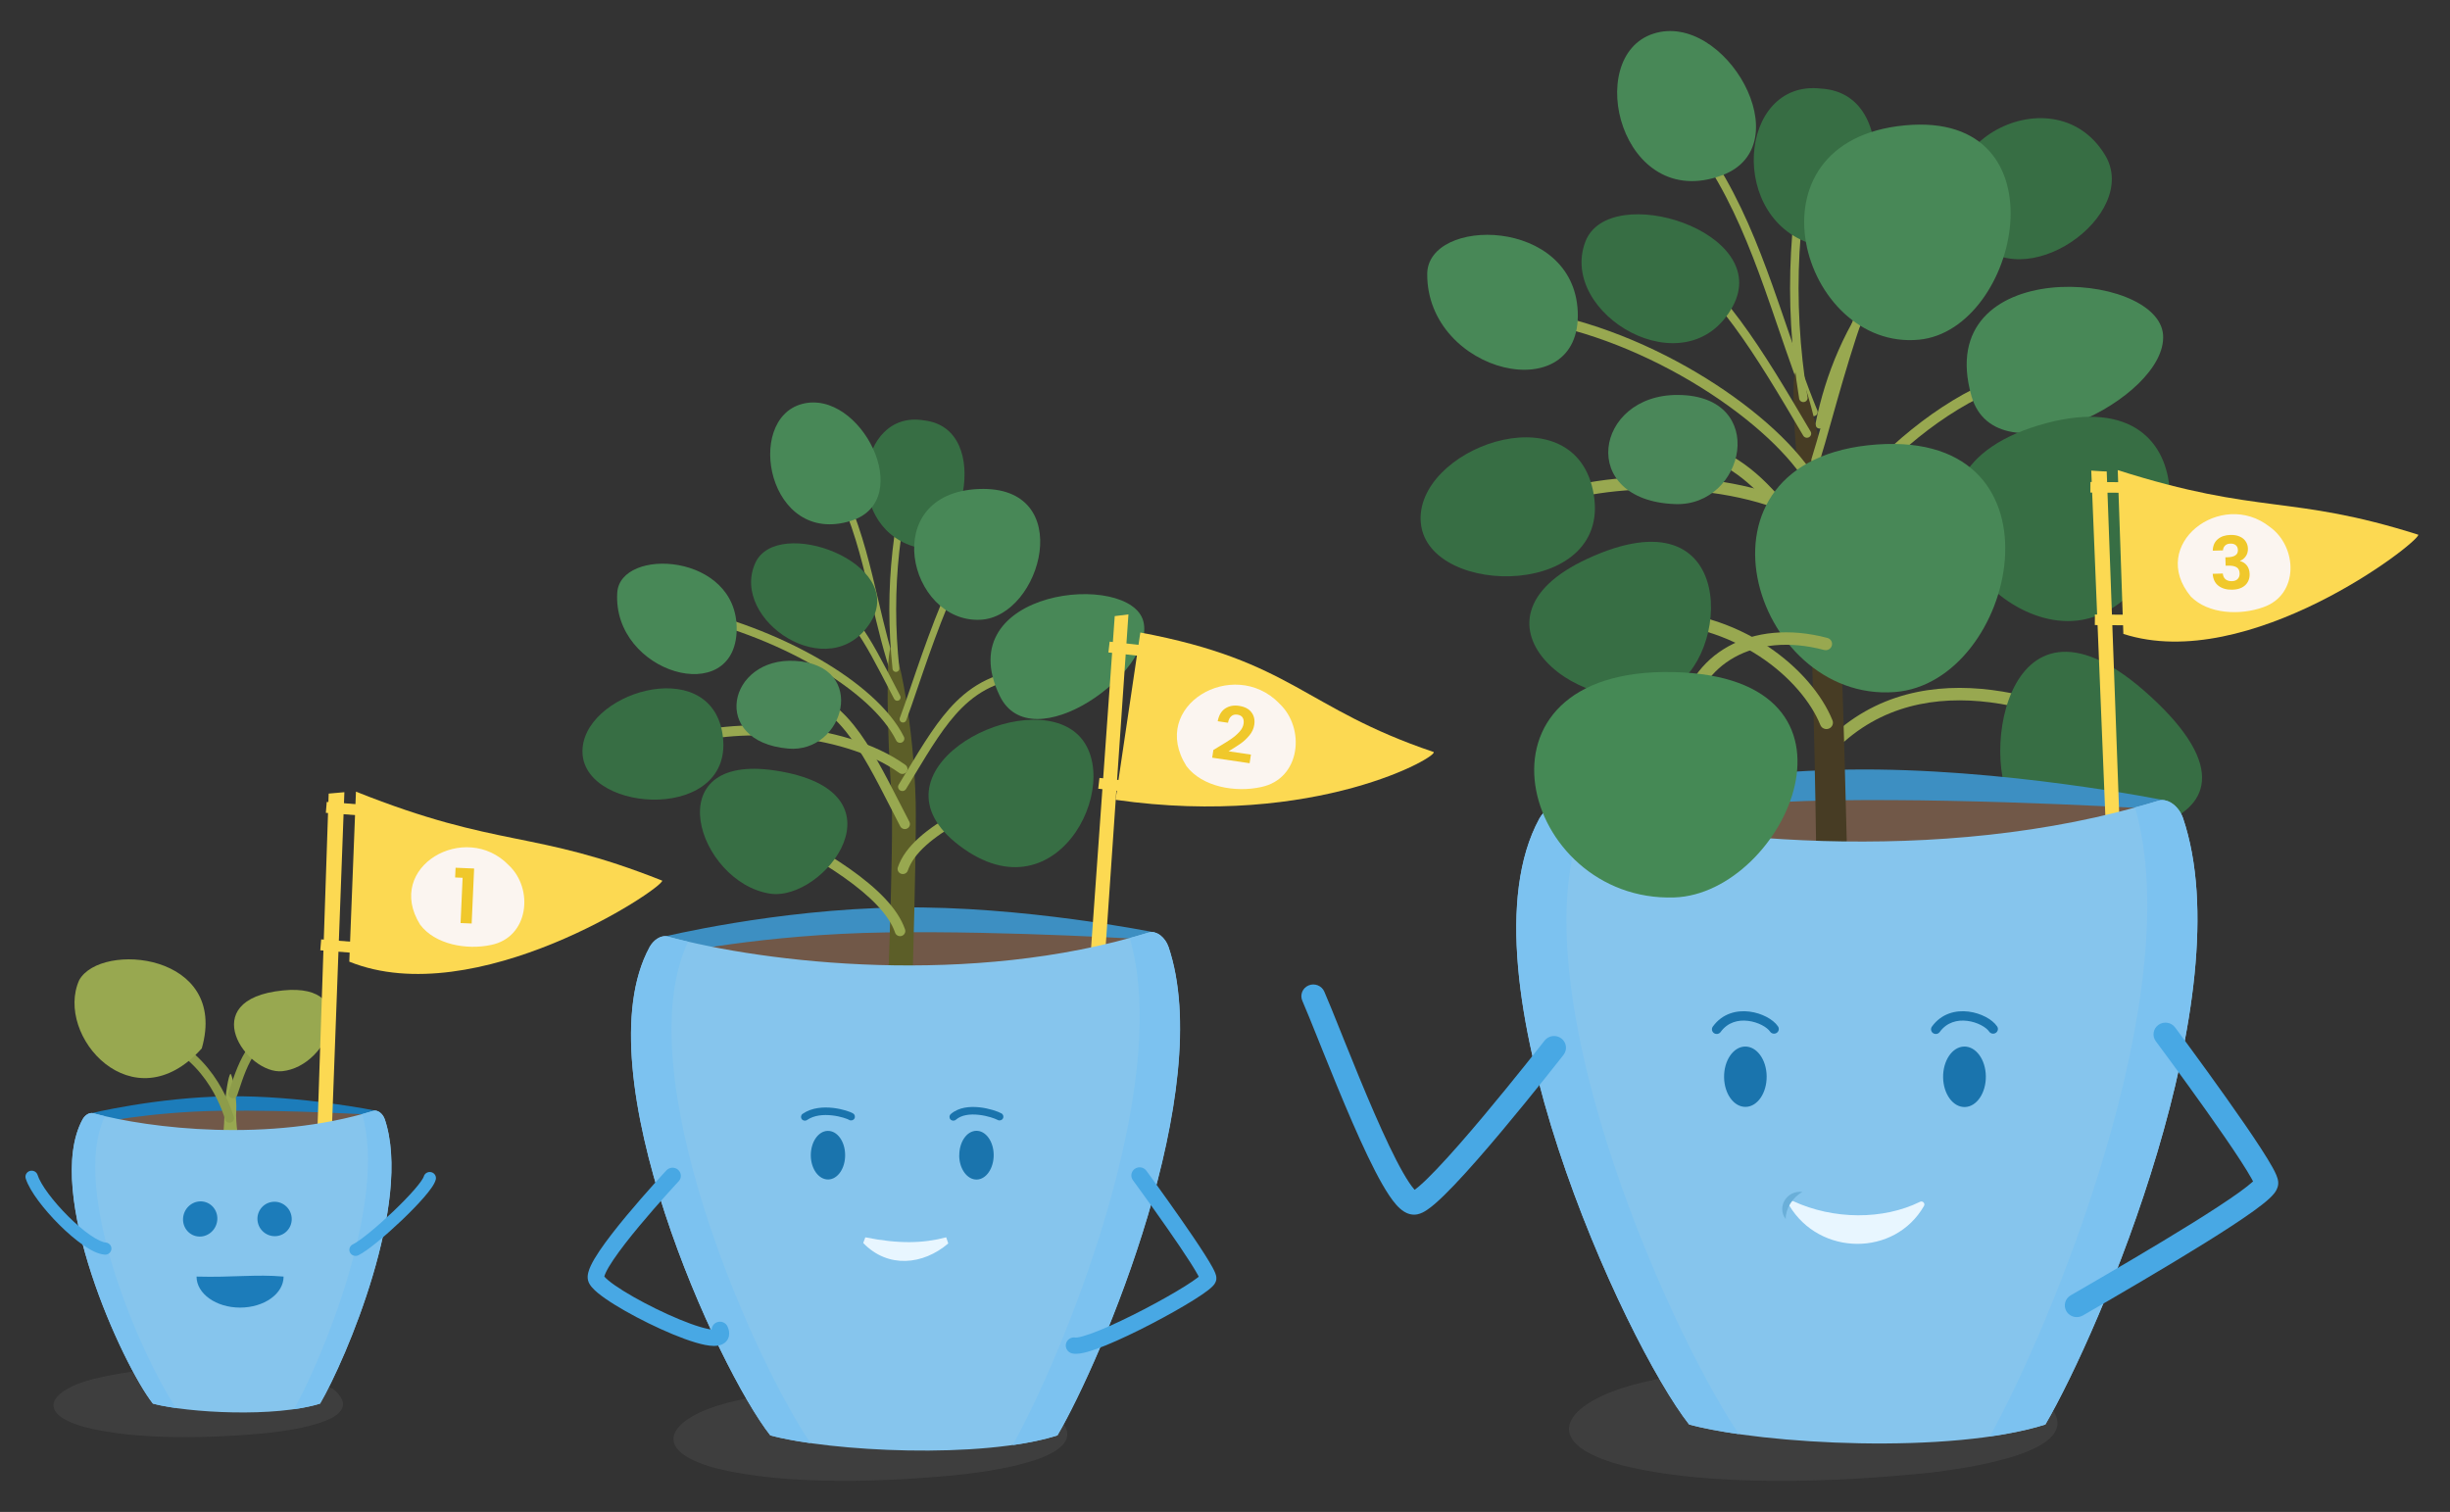 <svg width="862" height="532" viewBox="0 0 862 532" fill="none" xmlns="http://www.w3.org/2000/svg">
<rect x="0" y="0" width="862" height="532" fill="#333333" stroke="none"/>
<g clip-path="url(#clip0_9661_16432)">
<path opacity="0.15" d="M575.47 487.045C550.648 493.528 540.496 507.396 570.366 515.52C601.631 523.37 646.339 521.592 679.417 518.146C696.793 516.039 739.577 509.31 717.906 491.64C680.644 474.298 616.246 476.76 575.442 487.045H575.47Z" fill="#808080"/>
<path fill-rule="evenodd" clip-rule="evenodd" d="M703.829 247.665C684.851 244.53 665.075 246.82 649.026 260.827C648.103 261.633 646.689 261.553 645.867 260.648C645.045 259.743 645.128 258.357 646.05 257.551C663.442 242.372 684.762 240.067 704.573 243.34C724.353 246.607 742.872 255.46 755.125 262.964C756.173 263.606 756.492 264.959 755.837 265.986C755.183 267.014 753.802 267.326 752.754 266.684C740.799 259.363 722.838 250.805 703.829 247.665Z" fill="#98A850"/>
<path d="M708.953 284.573C722.117 301.122 809.944 296.499 759.044 247.318C706.443 196.523 695.621 267.778 708.953 284.573Z" fill="#376E44"/>
<path fill-rule="evenodd" clip-rule="evenodd" d="M602.107 57.301C602.812 56.879 603.732 57.097 604.162 57.788C612.46 71.107 618.33 85.626 623.594 100.363C625.294 105.123 626.928 109.896 628.559 114.659C631.994 124.696 635.416 134.692 639.415 144.442C639.723 145.193 639.352 146.047 638.586 146.349C637.82 146.651 636.949 146.287 636.641 145.536C632.609 135.707 629.139 125.57 625.687 115.488C624.063 110.744 622.444 106.013 620.771 101.332C615.527 86.65 609.74 72.366 601.61 59.316C601.18 58.625 601.402 57.723 602.107 57.301Z" fill="#98A850"/>
<path fill-rule="evenodd" clip-rule="evenodd" d="M716.943 67.686C717.114 68.478 716.598 69.256 715.79 69.424C669.829 78.966 648.385 116.157 641.699 149.62C641.541 150.415 640.755 150.933 639.944 150.777C639.134 150.621 638.606 149.851 638.764 149.057C645.577 114.958 667.587 76.434 715.17 66.555C715.978 66.388 716.772 66.894 716.943 67.686Z" fill="#98A850"/>
<path fill-rule="evenodd" clip-rule="evenodd" d="M546.938 283.754C546.938 283.754 596.471 271.582 650.551 270.789C704.658 269.995 762.028 281.703 762.028 281.703C762.028 281.703 739.744 307.169 653.312 309.548C566.88 311.928 546.91 283.754 546.91 283.754H546.938Z" fill="#3D8FC2"/>
<path fill-rule="evenodd" clip-rule="evenodd" d="M550.34 291.277C550.34 291.277 590.809 282.414 644.916 281.621C699.023 280.828 761.33 284.849 761.33 284.849C761.33 284.849 739.771 316.634 653.339 319.041C566.907 321.42 550.34 291.277 550.34 291.277Z" fill="#715848"/>
<path d="M650.161 312.83C650.161 312.83 648.125 220.704 646.312 197.727C643.802 165.477 635.017 130.109 632.116 130.629C629.216 131.148 632.646 172.479 635.407 193.46C638.141 214.44 639.2 313.869 639.2 313.869L650.161 312.83Z" fill="#473C24"/>
<path fill-rule="evenodd" clip-rule="evenodd" d="M640.378 37.062C641.174 37.277 641.642 38.083 641.424 38.864C632.166 71.92 630.391 105.518 635.964 139.781C636.094 140.581 635.538 141.332 634.723 141.459C633.907 141.587 633.141 141.042 633.011 140.243C627.372 105.575 629.167 71.555 638.54 38.088C638.758 37.307 639.581 36.848 640.378 37.062Z" fill="#98A850"/>
<path fill-rule="evenodd" clip-rule="evenodd" d="M613.716 163.32C624.57 171.099 634.104 184.153 642.529 198.318C643.151 199.364 642.79 200.707 641.723 201.317C640.655 201.927 639.285 201.574 638.663 200.527C630.298 186.463 621.145 174.078 611.075 166.861C606.07 163.274 600.917 161.022 595.583 160.416C590.273 159.812 584.616 160.821 578.538 164.018C577.449 164.59 576.093 164.189 575.508 163.122C574.924 162.055 575.333 160.725 576.422 160.152C583.216 156.579 589.785 155.341 596.099 156.058C602.389 156.773 608.258 159.409 613.716 163.32Z" fill="#98A850"/>
<path fill-rule="evenodd" clip-rule="evenodd" d="M577.334 214.765C612.427 213.836 637.639 235.841 644.735 253.469C645.2 254.623 644.622 255.928 643.444 256.383C642.267 256.839 640.936 256.272 640.471 255.118C634.068 239.211 610.584 218.38 577.457 219.257C576.192 219.29 575.139 218.312 575.104 217.071C575.07 215.831 576.068 214.798 577.334 214.765Z" fill="#98A850"/>
<path fill-rule="evenodd" clip-rule="evenodd" d="M588.579 167.866C607.211 168.551 626.757 172.706 640.922 181.746C641.958 182.407 642.251 183.766 641.576 184.781C640.902 185.796 639.516 186.084 638.481 185.423C625.258 176.984 606.621 172.919 588.411 172.25C570.192 171.58 552.827 174.324 542.243 179.12C541.122 179.628 539.792 179.149 539.273 178.049C538.755 176.95 539.244 175.646 540.366 175.138C551.815 169.95 569.954 167.182 588.579 167.866Z" fill="#98A850"/>
<path fill-rule="evenodd" clip-rule="evenodd" d="M535.807 110.686C535.963 109.687 536.915 109.001 537.934 109.154C559.959 112.456 582.095 121.81 600.318 133.151C618.5 144.466 633.017 157.905 639.605 169.541C640.105 170.425 639.78 171.538 638.879 172.029C637.978 172.519 636.842 172.2 636.341 171.317C630.184 160.441 616.252 147.402 598.317 136.24C580.422 125.103 558.77 115.979 537.37 112.771C536.351 112.618 535.651 111.685 535.807 110.686Z" fill="#98A850"/>
<path fill-rule="evenodd" clip-rule="evenodd" d="M582.424 85.751C582.88 85.076 583.808 84.893 584.496 85.341C605.903 99.272 619.792 122.538 637.036 151.833C637.448 152.534 637.203 153.43 636.488 153.835C635.772 154.24 634.858 153.999 634.445 153.298C617.105 123.838 603.55 101.259 582.842 87.783C582.154 87.335 581.967 86.425 582.424 85.751Z" fill="#98A850"/>
<path fill-rule="evenodd" clip-rule="evenodd" d="M685.349 146.341C666.455 158.779 649.913 177.124 641.8 192.26C641.321 193.154 640.192 193.498 639.28 193.028C638.367 192.558 638.016 191.452 638.496 190.558C646.922 174.839 663.904 156.051 683.268 143.303C702.549 130.611 724.82 123.52 743.49 132.431C744.416 132.873 744.802 133.968 744.351 134.877C743.9 135.785 742.782 136.163 741.856 135.721C725.049 127.699 704.327 133.848 685.349 146.341Z" fill="#98A850"/>
<path fill-rule="evenodd" clip-rule="evenodd" d="M681.856 63.857C682.319 64.527 682.14 65.439 681.456 65.893C676.42 69.235 671.68 75.543 667.296 83.666C662.933 91.75 659.013 101.459 655.541 111.411C652.07 121.357 649.059 131.507 646.505 140.463C645.735 143.161 645.005 145.756 644.317 148.206C642.727 153.861 641.355 158.742 640.21 162.33C639.963 163.103 639.125 163.534 638.337 163.292C637.548 163.05 637.109 162.228 637.356 161.456C638.484 157.917 639.834 153.115 641.416 147.491C642.107 145.03 642.843 142.412 643.625 139.673C646.184 130.701 649.213 120.488 652.711 110.462C656.207 100.443 660.186 90.572 664.653 82.295C669.099 74.056 674.12 67.221 679.78 63.465C680.464 63.011 681.393 63.187 681.856 63.857Z" fill="#98A850"/>
<path d="M761.054 117.882C759.52 94.85 679.419 89.434 693.643 139.382C702.317 169.826 762.56 140.339 761.054 117.882Z" fill="#488857"/>
<path d="M587.269 242.394C608.828 232.465 612.398 171.658 558.514 196.604C510.515 218.815 558.374 255.715 587.269 242.394Z" fill="#376E44"/>
<path d="M557.816 84.977C547.999 110.443 593.432 137.304 609.58 107.926C624.139 81.448 566.127 63.395 557.816 84.977Z" fill="#376E44"/>
<path d="M735.701 217.366C770.675 206.917 779.795 133.118 720.166 148.846C655.656 165.86 700.977 227.761 735.701 217.366Z" fill="#376E44"/>
<path d="M740.609 54.504C721.895 23.813 670.186 53.574 694.227 83.581C711.715 105.436 753.439 75.566 740.609 54.504Z" fill="#376E44"/>
<path d="M666.616 243.517C709.456 240.317 729.202 151.5 660.369 156.396C590.085 161.402 616.469 247.264 666.616 243.517Z" fill="#488857"/>
<path d="M640.68 31.172C611.339 27.808 607.63 78.302 639.034 86.29C659.896 91.596 672.028 33.032 640.68 31.172Z" fill="#376E44"/>
<path d="M675.207 119.523C710.572 116.076 727.027 38.776 670.214 44.109C612.202 49.553 633.79 123.544 675.207 119.523Z" fill="#488857"/>
<path d="M581.691 11.86C556.785 19.957 570.34 74.937 605.9 61.671C634.014 51.167 606.876 3.709 581.691 11.86Z" fill="#488857"/>
<path d="M499.916 184.16C502.649 210.775 568.861 210.611 560.41 172.289C552.712 137.468 497.239 158.147 499.916 184.16Z" fill="#376E44"/>
<path d="M589.36 177.376C614.043 178.278 622.577 139.163 590.364 138.971C560.968 138.78 554.888 176.117 589.36 177.376Z" fill="#4A8759"/>
<path d="M502.147 96.436C502.035 131.585 556.533 144.305 555.11 109.675C553.716 76.222 502.23 76.222 502.147 96.436Z" fill="#488857"/>
<path d="M850.858 188.153C805.592 173.819 795.412 181.424 745.098 165.422L747.078 223.056C791.061 237.252 850.941 191.025 850.858 188.153Z" fill="#FCD952"/>
<path d="M741.192 165.887C740.244 165.914 735.781 165.586 735.781 165.586L741.945 316.577C742.001 316.85 743.73 316.933 744.344 316.878C745.654 316.823 746.714 316.632 746.714 316.413L741.22 165.859L741.192 165.887Z" fill="#FCD952"/>
<path d="M735.495 169.596L735.469 173.316L748.326 173.402L748.352 169.682L735.495 169.596Z" fill="#FCD952"/>
<path d="M737.067 216.223L737.041 219.943L749.898 220.029L749.924 216.309L737.067 216.223Z" fill="#FCD952"/>
<path d="M798.592 185.389C808.381 192.364 808.995 209.323 796.249 213.673C788.161 216.572 776.949 216.134 770.813 209.898C755.641 191.626 781.495 171.849 798.592 185.389Z" fill="#FBF5F0"/>
<path d="M778.532 193.766C778.569 192.053 779.141 190.718 780.249 189.763C781.373 188.789 782.869 188.277 784.736 188.224C786.01 188.188 787.107 188.38 788.027 188.799C788.947 189.202 789.645 189.773 790.121 190.513C790.613 191.235 790.873 192.067 790.901 193.008C790.932 194.085 790.671 195.009 790.117 195.777C789.58 196.529 788.923 197.044 788.145 197.322L788.148 197.425C789.169 197.704 789.971 198.23 790.552 199.001C791.151 199.772 791.468 200.773 791.504 202.005C791.534 203.031 791.317 203.953 790.851 204.771C790.404 205.588 789.715 206.241 788.787 206.729C787.875 207.2 786.764 207.454 785.455 207.491C783.484 207.546 781.864 207.103 780.596 206.163C779.329 205.223 778.633 203.804 778.507 201.907L782.067 201.807C782.127 202.645 782.434 203.312 782.99 203.81C783.563 204.291 784.33 204.517 785.289 204.49C786.179 204.466 786.853 204.207 787.31 203.715C787.784 203.205 788.01 202.565 787.988 201.795C787.958 200.769 787.605 200.043 786.928 199.616C786.252 199.19 785.216 198.997 783.82 199.036L783.061 199.057L782.975 196.106L783.734 196.085C786.212 196.015 787.427 195.168 787.38 193.543C787.358 192.807 787.115 192.241 786.649 191.843C786.201 191.445 785.558 191.257 784.72 191.281C783.9 191.304 783.27 191.544 782.829 192.002C782.405 192.441 782.168 192.996 782.118 193.665L778.532 193.766Z" fill="#F0C82B"/>
<path d="M541.584 288.13C511.992 342.59 571.538 472.3 594.324 501.268C620.876 508.325 686.362 511.771 719.635 501.268C738.991 468.143 789.166 350.167 768.053 287.856C766.826 284.245 763.117 280.635 759.351 281.784C681.733 305.636 592.093 295.05 549.588 283.507C546.381 282.632 543.146 285.258 541.584 288.102" fill="#86C5ED"/>
<path d="M768.053 287.829C766.825 284.218 763.116 280.607 759.351 281.756C756.646 282.577 753.912 283.37 751.179 284.109C770.2 349.648 721.448 467.103 700.084 505.425C707.308 504.386 713.945 503.018 719.635 501.213C738.991 468.088 789.166 350.113 768.053 287.801V287.829Z" fill="#7CC2F0"/>
<path d="M558.4 285.723C555.277 284.984 552.32 284.246 549.559 283.507C546.352 282.632 543.116 285.258 541.555 288.102C511.963 342.563 571.509 472.273 594.295 501.241C599.009 502.499 605.005 503.648 611.782 504.605C585.538 465.49 531.653 342.098 558.372 285.723H558.4Z" fill="#7CC2F0"/>
<path fill-rule="evenodd" clip-rule="evenodd" d="M608.06 227.452C617.381 222.278 629.543 220.924 642.935 224.466C644.128 224.782 644.834 225.986 644.512 227.155C644.19 228.325 642.962 229.017 641.769 228.702C629.307 225.405 618.39 226.759 610.265 231.269C602.16 235.767 596.645 243.504 595.086 253.397C594.897 254.594 593.754 255.415 592.533 255.23C591.312 255.045 590.475 253.924 590.663 252.727C592.423 241.558 598.719 232.636 608.06 227.452Z" fill="#98A850"/>
<path d="M589.082 315.783C628.24 314.47 663.131 238.127 588.719 236.486C512.635 234.817 535.17 317.589 589.082 315.783Z" fill="#458955"/>
<path fill-rule="evenodd" clip-rule="evenodd" d="M759.411 360.626C761.286 359.285 763.914 359.687 765.283 361.525L762.128 363.782C765.283 361.525 765.282 361.525 765.283 361.525L765.688 362.071C765.952 362.426 766.337 362.946 766.828 363.61C767.809 364.936 769.209 366.836 770.888 369.128C774.245 373.711 778.722 379.871 783.191 386.172C787.655 392.463 792.139 398.932 795.499 404.12C797.173 406.705 798.608 409.034 799.628 410.891C800.135 411.812 800.582 412.695 800.908 413.479C801.071 413.87 801.232 414.305 801.353 414.752C801.457 415.14 801.613 415.826 801.557 416.621C801.447 418.171 800.592 419.343 800.188 419.863C799.661 420.542 799.002 421.208 798.319 421.833C796.94 423.096 795.059 424.557 792.87 426.134C788.466 429.308 782.42 433.233 775.666 437.436C762.137 445.853 745.489 455.553 732.814 462.883C730.815 464.039 728.239 463.387 727.06 461.428C725.881 459.468 726.545 456.943 728.544 455.787C741.222 448.456 757.763 438.817 771.162 430.48C777.873 426.305 783.725 422.5 787.892 419.497C789.988 417.986 791.561 416.747 792.584 415.812C792.626 415.773 792.667 415.735 792.707 415.698C792.573 415.434 792.414 415.134 792.229 414.797C791.351 413.198 790.041 411.063 788.404 408.535C785.14 403.496 780.736 397.14 776.292 390.876C771.855 384.621 767.404 378.496 764.062 373.933C762.391 371.652 760.998 369.763 760.023 368.444C759.536 367.785 759.153 367.269 758.892 366.917L758.495 366.382C758.494 366.382 758.494 366.382 761.529 364.211L758.495 366.382C757.127 364.545 757.537 361.967 759.411 360.626ZM793.566 414.78C793.569 414.779 793.554 414.805 793.514 414.857C793.543 414.807 793.563 414.781 793.566 414.78Z" fill="#48A8E4"/>
<path fill-rule="evenodd" clip-rule="evenodd" d="M460.414 346.736C462.547 345.84 465.017 346.809 465.931 348.901C467.359 352.168 469.417 357.296 471.818 363.278C472.32 364.527 472.836 365.813 473.364 367.127C476.444 374.784 479.978 383.484 483.529 391.642C487.092 399.83 490.618 407.343 493.676 412.677C495.22 415.369 496.538 417.315 497.579 418.493C497.632 418.553 497.682 418.609 497.731 418.661C498.168 418.343 498.697 417.923 499.318 417.389C501.018 415.926 503.145 413.844 505.577 411.29C510.429 406.197 516.246 399.497 521.876 392.786C527.496 386.087 532.886 379.428 536.875 374.44C538.868 371.947 540.51 369.874 541.652 368.425C542.223 367.7 542.669 367.132 542.972 366.745C543.123 366.552 543.239 366.404 543.317 366.305L543.431 366.158L543.432 366.157C543.433 366.157 543.433 366.157 546.771 368.658C550.11 371.159 550.109 371.16 550.109 371.16L549.988 371.316C549.908 371.417 549.79 371.568 549.636 371.764C549.329 372.157 548.878 372.731 548.302 373.462C547.15 374.924 545.496 377.012 543.489 379.522C539.477 384.54 534.043 391.253 528.367 398.019C522.701 404.773 516.752 411.63 511.72 416.913C509.21 419.547 506.866 421.856 504.86 423.582C503.86 424.442 502.877 425.215 501.951 425.822C501.118 426.368 499.953 427.038 498.648 427.294C496.706 427.675 495.065 426.984 494.02 426.34C492.953 425.683 492.02 424.785 491.227 423.887C489.628 422.077 487.982 419.559 486.35 416.713C483.057 410.971 479.385 403.117 475.799 394.875C472.199 386.604 468.629 377.813 465.546 370.149C465.007 368.808 464.484 367.505 463.978 366.246C461.576 360.262 459.579 355.288 458.206 352.144C457.292 350.053 458.281 347.632 460.414 346.736ZM546.771 368.658L550.109 371.16C551.518 369.353 551.167 366.767 549.323 365.385C547.479 364.004 544.842 364.349 543.432 366.157L546.771 368.658Z" fill="#48A8E4"/>
<path d="M630.863 422.627C645.087 429.219 662.574 429.274 675.543 422.873C676.463 422.408 677.44 423.447 676.938 424.323C666.646 442.267 640.206 442.048 629.496 424.131C628.966 423.256 629.915 422.217 630.863 422.654V422.627Z" fill="#E8F6FF"/>
<path d="M634.153 419.4C630.639 421.37 628.241 425.308 628.268 428.946C625.033 424.625 628.687 418.744 634.153 419.4Z" fill="#6AAFD9"/>
<path d="M606.597 379.082C606.681 384.936 610.084 389.586 614.239 389.476C618.395 389.367 621.658 384.525 621.574 378.644C621.491 372.791 618.06 368.141 613.932 368.25C609.805 368.359 606.514 373.201 606.597 379.055" fill="#1A74AD"/>
<path d="M683.658 379.082C683.741 384.963 687.172 389.64 691.328 389.531C695.483 389.422 698.774 384.553 698.691 378.672C698.607 372.791 695.177 368.141 691.021 368.25C686.865 368.359 683.574 373.228 683.658 379.109" fill="#1A74AD"/>
<path fill-rule="evenodd" clip-rule="evenodd" d="M692.158 359.213C688.635 358.778 684.958 359.687 682.463 363.13C681.926 363.872 680.877 364.047 680.12 363.52C679.363 362.993 679.185 361.965 679.723 361.223C683.113 356.542 688.166 355.399 692.577 355.943C694.773 356.214 696.853 356.901 698.582 357.802C700.286 358.69 701.774 359.852 702.658 361.156C703.171 361.914 702.961 362.936 702.187 363.44C701.414 363.943 700.371 363.737 699.857 362.979C699.388 362.286 698.415 361.447 697.004 360.712C695.619 359.99 693.93 359.431 692.158 359.213Z" fill="#1A74AD"/>
<path fill-rule="evenodd" clip-rule="evenodd" d="M615.068 359.213C611.545 358.778 607.868 359.687 605.374 363.13C604.836 363.872 603.787 364.047 603.03 363.52C602.273 362.993 602.095 361.965 602.633 361.223C606.023 356.542 611.076 355.399 615.488 355.943C617.683 356.214 619.763 356.901 621.492 357.802C623.196 358.69 624.685 359.852 625.568 361.156C626.082 361.914 625.871 362.936 625.098 363.44C624.324 363.943 623.281 363.737 622.768 362.979C622.298 362.286 621.326 361.447 619.914 360.712C618.529 359.99 616.84 359.431 615.068 359.213Z" fill="#1A74AD"/>
<path opacity="0.15" d="M255.848 493.635C235.85 498.86 227.679 510.02 251.748 516.585C276.933 522.904 312.995 521.481 339.658 518.691C353.659 516.995 388.131 511.552 370.672 497.328C340.634 483.351 288.73 485.32 255.848 493.635Z" fill="#808080"/>
<path fill-rule="evenodd" clip-rule="evenodd" d="M292.873 167.313C293.457 167.005 294.185 167.218 294.5 167.791C300.6 178.884 304.018 190.61 306.934 202.463C307.625 205.269 308.286 208.078 308.948 210.888C311.092 219.989 313.237 229.096 316.362 238.104C316.575 238.72 316.24 239.388 315.612 239.597C314.984 239.807 314.302 239.478 314.089 238.862C310.92 229.73 308.738 220.464 306.59 211.34C305.932 208.549 305.278 205.772 304.6 203.015C301.694 191.207 298.334 179.724 292.386 168.907C292.072 168.335 292.29 167.621 292.873 167.313Z" fill="#98A850"/>
<path fill-rule="evenodd" clip-rule="evenodd" d="M232.838 329.76C232.838 329.76 272.749 319.941 316.369 319.311C359.99 318.682 406.232 328.092 406.232 328.092C406.232 328.092 388.271 348.607 318.601 350.549C248.931 352.464 232.838 329.76 232.838 329.76Z" fill="#3D8FC2"/>
<path fill-rule="evenodd" clip-rule="evenodd" d="M235.57 335.859C235.57 335.859 268.202 328.72 311.795 328.091C355.415 327.462 405.645 330.69 405.645 330.69C405.645 330.69 388.27 356.32 318.6 358.235C248.93 360.149 235.57 335.859 235.57 335.859Z" fill="#715848"/>
<path d="M320.135 375.031C320.135 375.031 322.589 300.794 322.171 282.221C321.585 256.153 316.091 227.295 313.748 227.596C311.377 227.897 312.325 261.296 313.581 278.309C314.863 295.323 311.266 375.387 311.266 375.387L320.135 375.004V375.031Z" fill="#5C5E28"/>
<path fill-rule="evenodd" clip-rule="evenodd" d="M324.559 152.625C325.188 152.831 325.527 153.497 325.318 154.114C316.392 180.348 313.453 207.314 316.42 235.133C316.489 235.779 316.01 236.358 315.351 236.425C314.691 236.493 314.101 236.024 314.032 235.377C311.03 207.231 314.004 179.927 323.04 153.369C323.25 152.753 323.93 152.42 324.559 152.625Z" fill="#98A850"/>
<path fill-rule="evenodd" clip-rule="evenodd" d="M316.449 282.351C317.625 284.656 318.79 286.938 319.952 289.156C320.406 290.024 320.057 291.088 319.172 291.533C318.287 291.978 317.201 291.636 316.747 290.768C315.538 288.459 314.34 286.113 313.142 283.768C308.188 274.069 303.242 264.388 297.576 257.35C294.078 253.004 290.442 249.851 286.549 248.319C282.739 246.819 278.514 246.803 273.594 249.055C272.693 249.467 271.622 249.085 271.201 248.202C270.78 247.319 271.169 246.268 272.071 245.856C277.819 243.224 283.083 243.15 287.891 245.042C292.616 246.902 296.724 250.591 300.404 255.163C306.322 262.515 311.486 272.629 316.449 282.351Z" fill="#98A850"/>
<path fill-rule="evenodd" clip-rule="evenodd" d="M263.925 288.126C264.373 287.23 265.478 286.859 266.393 287.298C277.795 292.773 289.503 299.047 298.972 305.715C308.356 312.324 315.885 319.55 318.426 327.028C318.748 327.975 318.226 328.999 317.259 329.315C316.293 329.631 315.248 329.119 314.926 328.171C312.782 321.863 306.129 315.208 296.82 308.652C287.595 302.156 276.098 295.985 264.77 290.546C263.855 290.106 263.477 289.023 263.925 288.126Z" fill="#98A850"/>
<path fill-rule="evenodd" clip-rule="evenodd" d="M371.267 270.839C371.716 271.735 371.338 272.818 370.423 273.258C367.002 274.903 363.562 276.503 360.167 278.083C352.19 281.794 344.46 285.39 337.801 289.177C328.236 294.616 321.506 300.125 319.402 306.316C319.08 307.263 318.035 307.776 317.069 307.46C316.102 307.144 315.58 306.12 315.902 305.173C318.483 297.578 326.382 291.489 335.95 286.049C342.747 282.183 350.702 278.482 358.744 274.741C362.106 273.176 365.484 271.605 368.799 270.011C369.714 269.572 370.819 269.942 371.267 270.839Z" fill="#98A850"/>
<path fill-rule="evenodd" clip-rule="evenodd" d="M277.045 255.736C292.013 257.084 307.556 261.263 318.548 269.144C319.351 269.719 319.526 270.824 318.938 271.611C318.351 272.398 317.225 272.569 316.422 271.993C306.161 264.638 291.345 260.57 276.715 259.251C262.079 257.933 247.97 259.396 239.219 262.8C238.295 263.159 237.248 262.716 236.881 261.81C236.515 260.904 236.967 259.878 237.891 259.518C247.353 255.838 262.083 254.387 277.045 255.736Z" fill="#98A850"/>
<path fill-rule="evenodd" clip-rule="evenodd" d="M237.22 214.494C237.389 213.696 238.187 213.183 239.001 213.35C256.495 216.925 273.829 223.595 287.975 231.736C302.072 239.848 313.206 249.538 318.03 259.255C318.394 259.988 318.082 260.872 317.334 261.229C316.586 261.585 315.685 261.28 315.321 260.547C310.885 251.609 300.362 242.288 286.45 234.282C272.587 226.305 255.561 219.75 238.387 216.241C237.572 216.074 237.05 215.292 237.22 214.494Z" fill="#98A850"/>
<path fill-rule="evenodd" clip-rule="evenodd" d="M283.638 204.052C284.034 203.531 284.786 203.423 285.318 203.811C293.527 209.801 298.256 213.954 302.51 219.722C306.611 225.281 310.251 232.32 316.225 243.87C316.395 244.2 316.567 244.533 316.742 244.87C317.041 245.45 316.805 246.158 316.214 246.452C315.622 246.746 314.9 246.514 314.6 245.935C314.458 245.66 314.317 245.388 314.178 245.118C308.114 233.393 304.553 226.508 300.565 221.101C296.521 215.62 292.019 211.635 283.884 205.699C283.352 205.311 283.242 204.574 283.638 204.052Z" fill="#98A850"/>
<path fill-rule="evenodd" clip-rule="evenodd" d="M367.631 236.491C367.659 237.306 367.008 237.989 366.177 238.017C353.332 238.442 345.211 242.349 338.472 249.02C332.448 254.984 327.518 263.15 321.399 273.286C320.55 274.692 319.679 276.135 318.779 277.616C318.353 278.316 317.428 278.546 316.714 278.128C315.999 277.711 315.765 276.804 316.191 276.104C317.085 274.634 317.955 273.192 318.806 271.781C324.885 261.706 330.025 253.186 336.332 246.943C343.643 239.705 352.508 235.515 366.075 235.065C366.906 235.038 367.603 235.676 367.631 236.491Z" fill="#98A850"/>
<path fill-rule="evenodd" clip-rule="evenodd" d="M356.725 176.003C357.066 176.56 356.882 177.283 356.313 177.618C352.11 180.091 348.014 184.965 344.126 191.314C340.255 197.634 336.67 205.28 333.433 213.142C330.198 220.999 327.325 229.04 324.871 236.139C324.134 238.274 323.433 240.327 322.771 242.266C321.238 246.756 319.916 250.63 318.834 253.473C318.602 254.082 317.91 254.391 317.289 254.164C316.668 253.937 316.352 253.259 316.584 252.65C317.651 249.847 318.952 246.035 320.476 241.57C321.141 239.622 321.849 237.55 322.597 235.384C325.055 228.271 327.946 220.18 331.206 212.261C334.465 204.347 338.105 196.573 342.067 190.103C346.011 183.663 350.356 178.378 355.077 175.6C355.646 175.265 356.383 175.446 356.725 176.003Z" fill="#98A850"/>
<path d="M402.299 218.734C397.864 200.653 333.493 207.108 351.761 244.883C362.918 267.915 406.65 236.377 402.299 218.734Z" fill="#488857"/>
<path d="M270.909 314.443C289.874 317.37 320.303 278.419 272.861 271.142C230.58 264.66 245.501 310.504 270.909 314.443Z" fill="#376E44"/>
<path d="M265.721 198.137C256.685 218.215 292.05 241.793 306.357 218.844C319.271 198.137 273.363 181.123 265.721 198.137Z" fill="#376E44"/>
<path d="M377.448 257.029C357.172 242.696 304.181 271.991 337.37 297.403C373.265 324.893 397.585 271.253 377.448 257.029Z" fill="#376E44"/>
<path d="M325.072 147.915C301.588 143.949 296.373 184.432 321.279 192.228C337.818 197.398 350.201 150.76 325.072 147.915Z" fill="#376E44"/>
<path d="M344.873 218.078C366.488 217.12 379.095 170.647 344.371 172.069C308.895 173.491 319.549 219.199 344.873 218.078Z" fill="#488857"/>
<path d="M282.175 142.144C261.788 147.587 270.238 192.419 299.439 183.256C322.533 176.007 302.786 136.646 282.175 142.144Z" fill="#488857"/>
<path d="M204.947 265.043C205.979 286.597 259.277 289.278 254.173 258.068C249.544 229.702 203.971 243.981 204.947 265.043Z" fill="#376E44"/>
<path d="M277.267 263.402C297.097 265.18 305.716 234.079 279.778 232.547C256.127 231.152 249.572 260.94 277.267 263.402Z" fill="#4A8759"/>
<path d="M217.163 208.612C215.517 236.895 258.803 249.451 259.194 221.523C259.556 194.525 218.111 192.337 217.163 208.612Z" fill="#488857"/>
<path d="M504.323 264.577C458.582 249.123 454.957 232.629 401.212 222.562L392.482 281.427C463.268 291.575 507.195 265.562 504.323 264.577Z" fill="#FCD952"/>
<path d="M397.028 216.189L392.203 216.791L381.158 371.776C381.158 372.733 386.374 373.007 386.318 372.268L397.028 216.162V216.189Z" fill="#FCD952"/>
<path d="M390.416 225.779L389.979 229.584L403.171 231.044L403.608 227.239L390.416 225.779Z" fill="#FCD952"/>
<path d="M386.834 273.724L386.396 277.529L399.588 278.99L400.026 275.184L386.834 273.724Z" fill="#FCD952"/>
<path d="M450.047 247.482C459.391 256.098 457.717 274.042 443.688 276.942C434.764 278.911 423.05 276.969 417.444 269.584C404.001 248.33 433.955 230.933 450.075 247.482H450.047Z" fill="#FBF5F0"/>
<path d="M428.471 262.948C430.39 261.806 431.927 260.849 433.082 260.075C434.239 259.284 435.232 258.433 436.062 257.523C436.892 256.613 437.382 255.67 437.532 254.694C437.668 253.806 437.562 253.078 437.213 252.51C436.864 251.942 436.246 251.592 435.357 251.461C434.469 251.33 433.74 251.525 433.169 252.047C432.601 252.55 432.231 253.306 432.058 254.314L428.434 253.779C428.826 251.699 429.7 250.207 431.056 249.303C432.429 248.402 434.04 248.088 435.888 248.36C437.913 248.659 439.386 249.42 440.307 250.642C441.23 251.847 441.56 253.312 441.295 255.036C441.087 256.395 440.514 257.637 439.578 258.763C438.642 259.89 437.624 260.844 436.523 261.625C435.424 262.389 434.004 263.301 432.26 264.362L440.122 265.523L439.657 268.553L426.492 266.61L426.909 263.893L428.471 262.948Z" fill="#F0C82B"/>
<path d="M228.515 333.29C204.668 377.192 252.64 481.737 271.019 505.07C292.411 510.759 345.208 513.522 372.01 505.07C387.629 478.373 428.07 383.265 411.057 333.044C410.053 330.117 407.068 327.218 404.056 328.148C341.498 347.377 269.234 338.843 234.957 329.543C232.364 328.831 229.77 330.965 228.515 333.263" fill="#86C5ED"/>
<path d="M411.083 333.071C410.079 330.144 407.095 327.245 404.083 328.175C401.907 328.859 399.704 329.488 397.501 330.09C412.84 382.909 373.543 477.579 356.307 508.489C362.136 507.668 367.491 506.547 372.065 505.097C387.683 478.4 428.124 383.292 411.111 333.071H411.083Z" fill="#7CC2F0"/>
<path d="M242.097 331.376C239.587 330.802 237.188 330.2 234.985 329.598C232.391 328.887 229.797 331.02 228.542 333.318C204.696 377.22 252.667 481.765 271.047 505.098C274.868 506.11 279.665 507.04 285.159 507.806C263.991 476.295 220.565 376.81 242.097 331.376Z" fill="#7CC2F0"/>
<path fill-rule="evenodd" clip-rule="evenodd" d="M399.261 411.279C400.568 410.358 402.389 410.651 403.328 411.933L400.96 413.599L398.593 415.265C397.655 413.983 397.954 412.199 399.261 411.279ZM421.773 449.232C421.696 449.08 421.608 448.912 421.509 448.728C420.914 447.622 420.025 446.146 418.914 444.398C416.698 440.914 413.707 436.52 410.687 432.191C407.672 427.868 404.648 423.636 402.377 420.483C401.241 418.906 400.295 417.601 399.632 416.69C399.301 416.235 399.041 415.878 398.864 415.635L398.593 415.265C398.593 415.265 398.593 415.265 400.96 413.599C403.328 411.933 403.327 411.933 403.328 411.933L403.603 412.31C403.782 412.556 404.045 412.915 404.378 413.374C405.045 414.29 405.996 415.603 407.137 417.187C409.419 420.354 412.461 424.611 415.498 428.966C418.531 433.315 421.578 437.787 423.86 441.376C424.997 443.164 425.971 444.776 426.664 446.062C427.007 446.7 427.311 447.313 427.531 447.856C427.642 448.127 427.75 448.428 427.831 448.738C427.902 449.008 428.004 449.478 427.964 450.022C427.907 450.797 427.575 451.38 427.388 451.672C427.172 452.009 426.919 452.302 426.694 452.539C426.24 453.016 425.663 453.507 425.045 453.987C423.793 454.96 422.076 456.118 420.082 457.368C416.077 459.88 410.729 462.902 405.206 465.776C399.686 468.648 393.929 471.405 389.105 473.371C386.698 474.351 384.466 475.159 382.58 475.682C381.638 475.943 380.73 476.148 379.899 476.262C379.109 476.37 378.19 476.424 377.309 476.247C375.733 475.93 374.717 474.42 375.041 472.874C375.364 471.329 376.904 470.333 378.481 470.65C378.472 470.648 378.467 470.647 378.467 470.647C378.468 470.645 378.649 470.664 379.096 470.603C379.574 470.538 380.205 470.403 380.993 470.185C382.567 469.748 384.564 469.033 386.868 468.095C391.464 466.222 397.047 463.553 402.474 460.729C407.898 457.907 413.103 454.962 416.942 452.555C418.87 451.346 420.398 450.307 421.424 449.51C421.552 449.41 421.668 449.318 421.773 449.232Z" fill="#48A8E4"/>
<path fill-rule="evenodd" clip-rule="evenodd" d="M238.598 411.628C239.785 412.693 239.867 414.5 238.78 415.664L237.672 414.67C238.78 415.664 238.78 415.664 238.78 415.664L238.703 415.747C238.651 415.803 238.573 415.887 238.471 415.997C238.267 416.216 237.968 416.541 237.586 416.956C236.823 417.788 235.733 418.983 234.428 420.437C231.817 423.346 228.356 427.278 224.94 431.385C221.514 435.505 218.182 439.744 215.801 443.281C214.605 445.057 213.703 446.578 213.147 447.771C212.869 448.367 212.71 448.813 212.634 449.12C212.63 449.135 212.627 449.15 212.623 449.164C212.648 449.195 212.677 449.23 212.71 449.27C212.98 449.587 213.415 450.011 214.046 450.537C215.301 451.584 217.1 452.839 219.301 454.21C223.69 456.941 229.422 459.968 234.985 462.492C240.601 465.04 245.817 466.97 249.23 467.639C249.672 467.725 250.06 467.786 250.396 467.824C250.434 466.753 251.089 465.747 252.161 465.297C253.641 464.675 255.354 465.347 255.987 466.798C256.385 467.709 256.718 468.883 256.461 470.119C256.165 471.55 255.2 472.529 254.075 473.048C253.084 473.505 252.006 473.601 251.104 473.591C250.159 473.58 249.133 473.446 248.087 473.241C243.97 472.434 238.241 470.265 232.537 467.677C226.78 465.065 220.817 461.921 216.177 459.033C213.865 457.593 211.815 456.178 210.27 454.889C209.5 454.247 208.796 453.588 208.236 452.931C207.726 452.332 207.103 451.47 206.87 450.427C206.653 449.458 206.787 448.512 206.971 447.769C207.164 446.99 207.478 446.186 207.846 445.396C208.582 443.816 209.67 442.015 210.936 440.134C213.479 436.357 216.957 431.943 220.423 427.775C223.9 423.594 227.413 419.604 230.053 416.662C231.374 415.191 232.479 413.979 233.254 413.135C233.642 412.712 233.947 412.381 234.156 412.156C234.261 412.043 234.341 411.956 234.396 411.897L234.48 411.807C234.481 411.807 234.481 411.806 236.469 413.591L234.48 411.807C235.567 410.643 237.411 410.563 238.598 411.628Z" fill="#48A8E4"/>
<path d="M304.432 435.373C316.258 437.753 324.792 437.507 332.908 435.373L333.633 437.534C324.764 445.111 312.409 446.396 303.707 437.37L304.46 435.373H304.432Z" fill="#E8F6FF"/>
<path d="M285.27 406.625C285.326 411.357 288.087 415.104 291.434 415.022C294.781 414.94 297.431 411.028 297.347 406.296C297.291 401.564 294.53 397.817 291.183 397.926C287.864 398.008 285.215 401.92 285.27 406.652" fill="#1A74AD"/>
<path d="M337.482 406.625C337.538 411.357 340.327 415.131 343.674 415.049C347.021 414.967 349.671 411.028 349.615 406.296C349.559 401.564 346.77 397.789 343.451 397.899C340.104 397.981 337.455 401.892 337.51 406.652" fill="#1A74AD"/>
<path fill-rule="evenodd" clip-rule="evenodd" d="M344.35 392.27C341.27 391.934 338.252 392.298 336.32 393.992C335.763 394.48 334.907 394.434 334.409 393.888C333.911 393.342 333.958 392.503 334.516 392.014C337.325 389.55 341.336 389.272 344.649 389.633C347.996 389.998 351.054 391.062 352.337 391.762C352.99 392.119 353.224 392.927 352.86 393.567C352.496 394.207 351.672 394.437 351.019 394.08C350.098 393.577 347.397 392.603 344.35 392.27Z" fill="#1A74AD"/>
<path fill-rule="evenodd" clip-rule="evenodd" d="M292.785 392.475C289.729 392.128 286.404 392.396 283.96 394.087C283.35 394.51 282.505 394.368 282.074 393.769C281.643 393.171 281.788 392.343 282.399 391.92C285.645 389.673 289.78 389.462 293.097 389.84C294.781 390.031 296.318 390.381 297.529 390.742C298.69 391.089 299.681 391.485 300.191 391.818C300.812 392.225 300.98 393.048 300.566 393.658C300.151 394.267 299.311 394.432 298.689 394.025C298.529 393.921 297.864 393.616 296.74 393.281C295.666 392.96 294.288 392.646 292.785 392.475Z" fill="#1A74AD"/>
<path opacity="0.15" d="M32.809 485.24C18.083 488.96 11.975 497.111 29.629 502.089C48.093 506.904 74.617 506.083 94.223 504.223C104.543 503.047 129.923 499.299 117.177 488.714C95.2 478.237 57.018 479.359 32.781 485.24H32.809Z" fill="#808080"/>
<path fill-rule="evenodd" clip-rule="evenodd" d="M31.582 391.827C31.582 391.827 54.815 386.11 80.195 385.755C105.575 385.399 132.517 390.87 132.517 390.87C132.517 390.87 122.058 402.823 81.506 403.945C40.953 405.066 31.582 391.855 31.582 391.855V391.827Z" fill="#1C7CBA"/>
<path fill-rule="evenodd" clip-rule="evenodd" d="M33.172 395.383C33.172 395.383 52.165 391.225 77.545 390.842C102.926 390.486 132.182 392.346 132.182 392.346C132.182 392.346 122.058 407.254 81.506 408.376C40.953 409.497 33.172 395.355 33.172 395.355V395.383Z" fill="#715848"/>
<path d="M78.242 402.523C78.242 402.523 78.912 396.341 78.995 391.664C79.135 385.099 80.529 377.796 81.115 377.878C81.701 377.96 83.458 386.521 83.123 390.816C82.788 395.11 84.155 402.523 84.155 402.523H78.242Z" fill="#98A850"/>
<path fill-rule="evenodd" clip-rule="evenodd" d="M108.478 359.86C108.503 360.723 107.809 361.441 106.93 361.465C98.475 361.696 93.452 365.384 90.109 370.084C87.141 374.257 85.51 379.193 84.104 383.449C83.886 384.108 83.674 384.75 83.463 385.371C83.185 386.19 82.283 386.632 81.448 386.36C80.613 386.087 80.161 385.202 80.44 384.384C80.637 383.803 80.84 383.186 81.052 382.542C82.444 378.314 84.231 372.886 87.495 368.297C91.341 362.89 97.251 358.604 106.841 358.342C107.721 358.318 108.454 358.998 108.478 359.86Z" fill="#8D9C4A"/>
<path fill-rule="evenodd" clip-rule="evenodd" d="M46.729 362.323C46.908 361.478 47.752 360.936 48.614 361.111C71.653 365.807 79.836 385.13 82.279 393.043C82.534 393.868 82.057 394.74 81.215 394.99C80.373 395.24 79.483 394.773 79.228 393.948C76.874 386.323 69.215 368.501 47.965 364.17C47.103 363.994 46.55 363.167 46.729 362.323Z" fill="#8D9C4A"/>
<path d="M99.328 376.918C86.805 378.204 68.23 351.644 99.551 348.498C127.469 345.681 116.09 375.195 99.328 376.918Z" fill="#98A850"/>
<path d="M27.872 344.86C35.486 331.211 80.613 335.341 70.991 368.904C46.81 395.875 19.087 364.391 27.872 344.86Z" fill="#98A850"/>
<path d="M233.005 309.876C187.237 291.686 176.081 298.826 125.237 278.557L122.895 338.379C167.352 356.322 232.894 312.858 233.005 309.876Z" fill="#FCD952"/>
<path d="M121.165 278.748L115.643 279.24L110.428 434.854C110.456 435.155 112.241 435.346 112.882 435.346C114.249 435.401 115.364 435.264 115.364 435.046L121.165 278.748Z" fill="#FCD952"/>
<path d="M114.957 282.169L114.646 286.014L127.964 287.049L128.275 283.204L114.957 282.169Z" fill="#FCD952"/>
<path d="M113.004 330.54L112.693 334.385L126.011 335.42L126.322 331.575L113.004 330.54Z" fill="#FCD952"/>
<path d="M179.01 304.459C187.851 312.747 186.122 329.816 172.762 332.497C164.256 334.329 153.072 332.387 147.8 325.33C135.138 304.979 163.782 288.622 179.038 304.487L179.01 304.459Z" fill="#FBF5F0"/>
<path d="M160.136 308.752L160.289 305.328L166.814 305.609L165.95 324.958L162.051 324.791L162.762 308.865L160.136 308.752Z" fill="#F0C82B"/>
<path d="M29.071 393.879C15.182 419.427 43.128 480.289 53.81 493.883C66.249 497.193 97.012 498.807 112.603 493.883C121.695 478.347 145.234 422.983 135.333 393.742C134.748 392.046 133.018 390.35 131.261 390.898C94.837 402.085 52.778 397.134 32.836 391.718C31.33 391.308 29.796 392.539 29.071 393.879Z" fill="#86C5ED"/>
<path d="M135.334 393.742C134.748 392.046 133.019 390.35 131.262 390.898C129.979 391.28 128.724 391.663 127.441 392.019C136.366 422.764 113.496 477.882 103.455 495.853C106.83 495.36 109.954 494.731 112.631 493.883C121.723 478.347 145.263 422.983 135.362 393.742H135.334Z" fill="#7CC2F0"/>
<path d="M36.965 392.758C35.486 392.43 34.12 392.074 32.809 391.719C31.303 391.309 29.769 392.54 29.044 393.88C15.155 419.428 43.101 480.289 53.783 493.884C55.986 494.486 58.803 495.006 61.982 495.471C49.655 477.116 24.386 419.209 36.909 392.758H36.965Z" fill="#7CC2F0"/>
<path d="M64.577 427.579C63.769 430.916 65.749 434.226 68.984 434.964C72.219 435.703 75.483 433.597 76.291 430.26C77.1 426.922 75.12 423.613 71.885 422.874C68.649 422.136 65.386 424.242 64.577 427.579Z" fill="#1C7CBA"/>
<path d="M90.71 430.124C91.407 433.406 94.614 435.512 97.877 434.856C101.141 434.172 103.204 430.971 102.507 427.689C101.81 424.407 98.603 422.3 95.339 422.984C92.076 423.668 90.012 426.869 90.71 430.124Z" fill="#1C7CBA"/>
<path d="M69.152 449.188C81.982 449.544 90.042 448.313 99.776 449.188C99.776 455.233 92.915 460.102 84.464 460.102C76.013 460.102 69.152 455.206 69.152 449.188Z" fill="#1C7CBA"/>
<path fill-rule="evenodd" clip-rule="evenodd" d="M151.738 412.456C152.907 412.746 153.615 413.91 153.319 415.056C153.071 416.015 152.448 417.057 151.78 418.015C151.071 419.032 150.147 420.18 149.091 421.395C146.975 423.828 144.231 426.636 141.366 429.366C138.499 432.098 135.481 434.781 132.809 436.962C130.195 439.096 127.744 440.889 126.059 441.699C124.976 442.22 123.668 441.781 123.138 440.72C122.607 439.659 123.054 438.377 124.136 437.857C125.296 437.299 127.384 435.821 130.015 433.673C132.588 431.574 135.521 428.967 138.323 426.297C141.127 423.625 143.769 420.918 145.769 418.619C146.77 417.467 147.586 416.445 148.176 415.6C148.807 414.695 149.041 414.182 149.086 414.006C149.382 412.861 150.569 412.167 151.738 412.456Z" fill="#48A8E4"/>
<path fill-rule="evenodd" clip-rule="evenodd" d="M10.487 412.024C11.638 411.671 12.862 412.3 13.222 413.428C13.748 415.079 15.085 417.396 17.053 420.044C18.99 422.651 21.43 425.435 24.012 428.001C26.598 430.57 29.284 432.878 31.701 434.557C34.224 436.309 36.113 437.13 37.18 437.207C38.382 437.293 39.286 438.318 39.198 439.497C39.11 440.676 38.064 441.561 36.861 441.475C34.498 441.305 31.754 439.839 29.177 438.049C26.495 436.187 23.614 433.699 20.905 431.007C18.191 428.31 15.606 425.365 13.524 422.564C11.473 419.804 9.798 417.033 9.055 414.705C8.695 413.577 9.337 412.376 10.487 412.024Z" fill="#48A8E4"/>
</g>
<defs>
<clipPath id="clip0_9661_16432">
<rect width="862" height="532" fill="white"/>
</clipPath>
</defs>
</svg>
